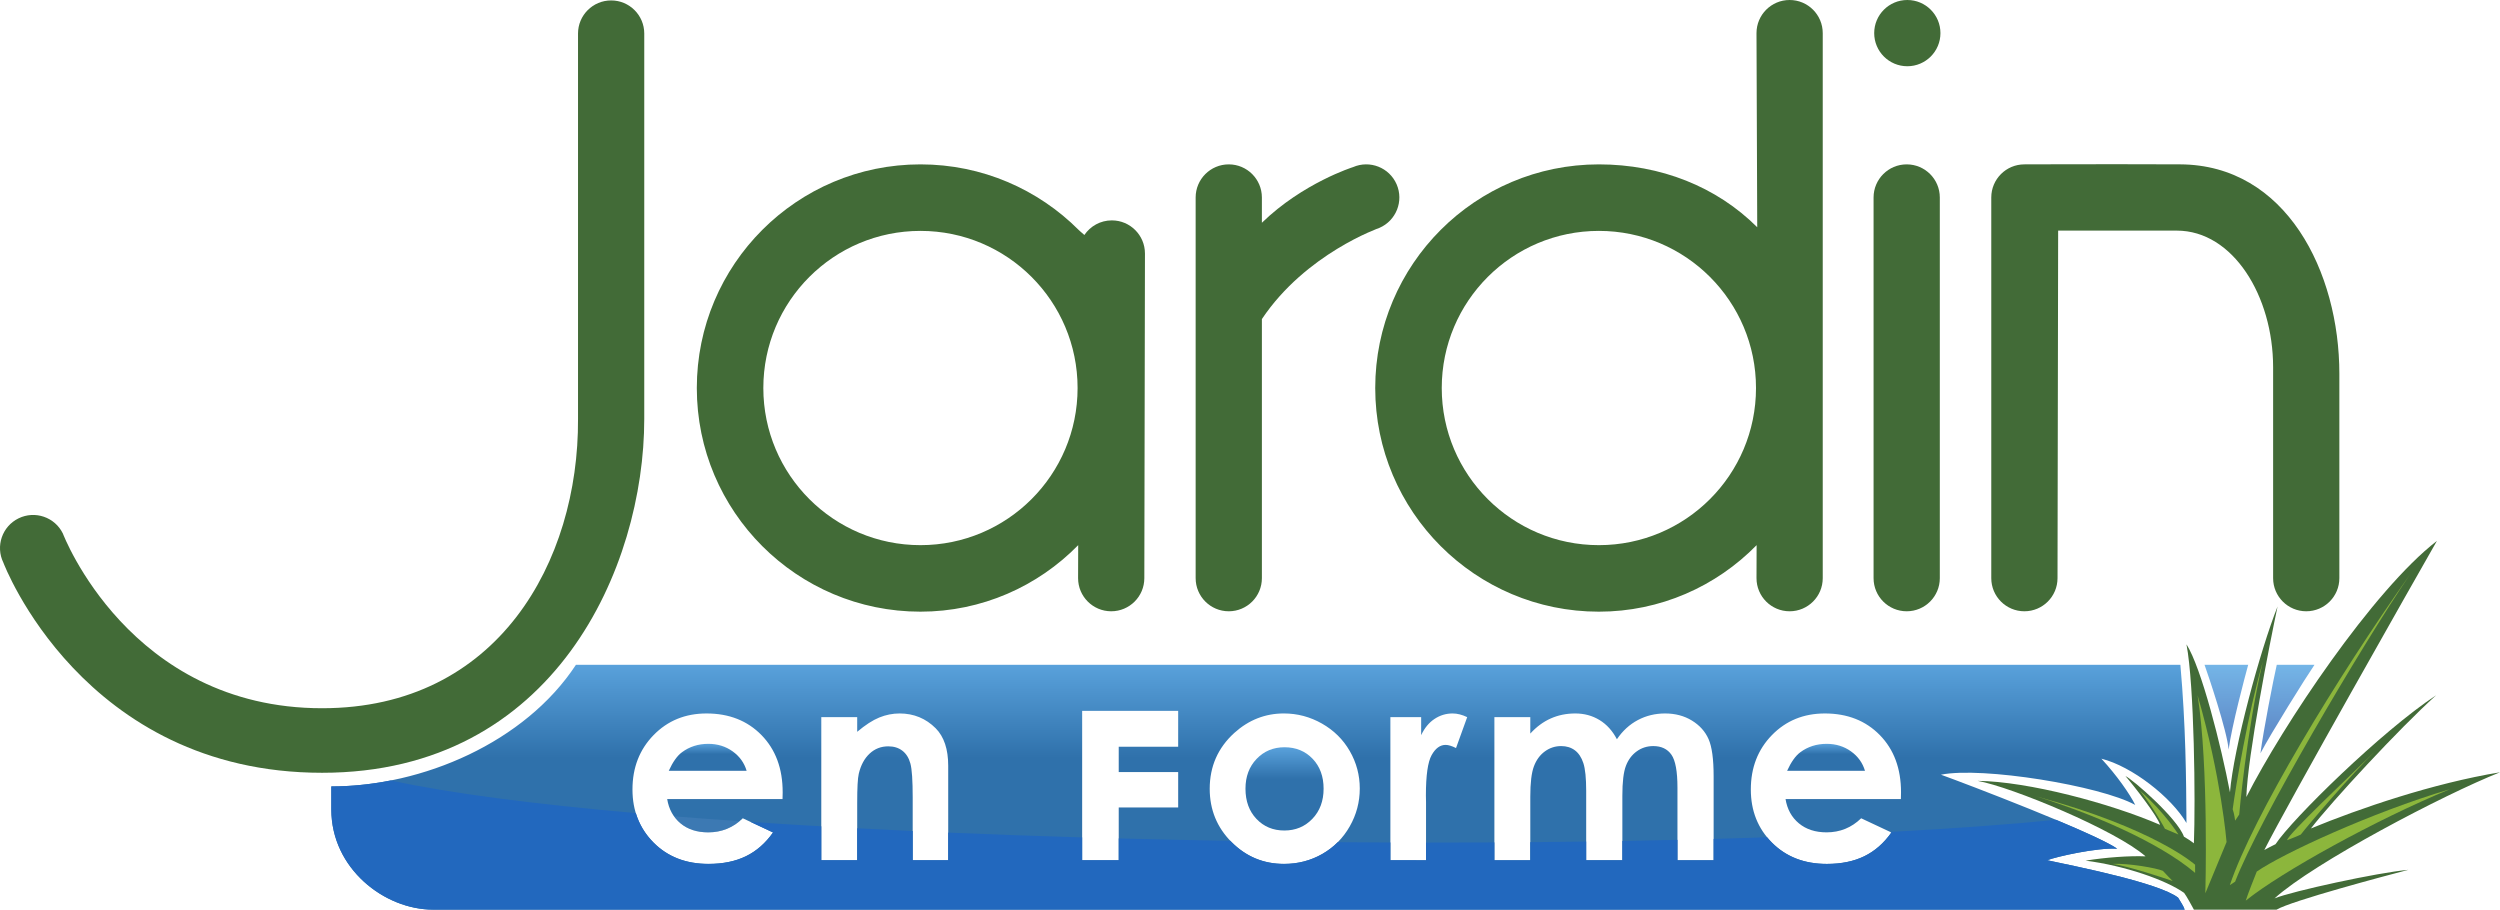 <?xml version="1.0" encoding="iso-8859-1"?>
<!-- Generator: Adobe Illustrator 19.2.1, SVG Export Plug-In . SVG Version: 6.00 Build 0)  -->
<!DOCTYPE svg PUBLIC "-//W3C//DTD SVG 1.1//EN" "http://www.w3.org/Graphics/SVG/1.1/DTD/svg11.dtd">
<svg version="1.1" id="elements" xmlns="http://www.w3.org/2000/svg" xmlns:xlink="http://www.w3.org/1999/xlink" x="0px" y="0px"
	 viewBox="0 0 510.471 185.738" style="enable-background:new 0 0 510.471 185.738;" xml:space="preserve">
<g>
	<path style="fill:#426B37;" d="M447.971,185.738c-0.458-0.838-1.542-2.837-2-3.421c-3.708-2.625-12.042-5.543-20.125-6.584
		c4.084-0.666,8.99-1.016,12.25-0.875c-6.041-5.333-27.285-14.149-34.291-15.416c10.309,0.112,27.115,4.593,37.246,8.979
		c-0.434-1.646-5.184-7.802-7.059-9.958c1.438,0.656,10.594,8.594,11.943,12.373c0.797,0.465,1.482,0.919,2.035,1.355
		c0.334-8.478,0.084-32.291-1.518-40.624c3.057,4.771,7.087,20.792,8.883,30.202c0.719-8.869,6.156-28.994,9.719-37.932
		c-1.625,7.625-6.125,30.562-6.376,38.905c7.417-14.563,25.824-42.188,38.917-52.302c-4.163,7.275-30.541,53.772-35.25,63.125
		c0.615-0.348,1.384-0.748,2.289-1.191c3.42-5.162,21.607-23.037,32.795-30.412c-7.625,6.875-21.312,21.687-25.568,27.2
		c9.942-4.097,24.953-9.229,38.609-11.471c-11.541,4.583-37.978,18.458-46.041,25.749c3.541-1.458,21.125-5.291,27.333-5.833
		c-4.809,1.259-23.771,6.292-26.917,8.13C461.586,185.738,447.971,185.738,447.971,185.738z"/>
	<path style="fill:#8CB63C;" d="M431.388,176.4c2.948,0.406,10.417,2.844,12.25,3.5c-0.521-0.531-1.396-1.406-2-2.083
		C440.363,177.257,434.742,176.244,431.388,176.4z"/>
	<path style="fill:#8CB63C;" d="M458.555,183.9c7.188-5.812,26.812-16.656,41.667-22.75c-16.073,4.781-34.198,13.188-39.417,16.811
		C460.492,178.775,458.992,182.494,458.555,183.9z"/>
	<path style="fill:#8CB63C;" d="M466.972,171.567c0.489-0.198,1.871-0.7,2.833-1.167c1.281-1.719,10.379-12.372,15.25-17.083
		C479.336,158.9,467.389,170.151,466.972,171.567z"/>
	<path style="fill:#8CB63C;" d="M455.305,180.733c4.719-14.02,21.812-42.27,36.833-63.499c-9.994,14.703-31.021,50.448-35.75,62.783
		C456.086,180.212,455.305,180.733,455.305,180.733z"/>
	<path style="fill:#8CB63C;" d="M457.222,166.317l-0.834,1.25c0,0-0.167-1.418-0.5-2.334c0.599-4.485,3.104-19.52,6.167-30.166
		C458.664,149.566,457.222,166.317,457.222,166.317z"/>
	<path style="fill:#8CB63C;" d="M454.638,171.933l-4.333,10.467c0,0,0.719-25.969-1.583-40.417
		C453.555,158.619,454.638,171.933,454.638,171.933z"/>
	<path style="fill:#8CB63C;" d="M448.214,176.567c0,0,0,1.155,0,1.666c-7.441-6.357-21.548-12.295-32.409-15.613
		C440.023,169.15,448.214,176.567,448.214,176.567z"/>
	<path style="fill:#8CB63C;" d="M442.055,169.233l2.75,1.167c0,0-2.688-4.375-7.84-8.956
		C439.961,165.275,442.055,169.233,442.055,169.233z"/>
</g>
<g>
	<g>
		<linearGradient id="SVGID_1_" gradientUnits="userSpaceOnUse" x1="372.858" y1="157.388" x2="372.858" y2="151.896">
			<stop  offset="0.621" style="stop-color:#2F71AB"/>
			<stop  offset="1" style="stop-color:#59A1DB"/>
		</linearGradient>
		<path style="fill:url(#SVGID_1_);" d="M377.942,153.413c-1.426-1.021-3.08-1.53-4.964-1.53c-2.044,0-3.838,0.572-5.38,1.719
			c-0.968,0.716-1.865,1.978-2.689,3.786h15.898C380.323,155.759,379.368,154.434,377.942,153.413z"/>
		<linearGradient id="SVGID_2_" gradientUnits="userSpaceOnUse" x1="262.289" y1="169.581" x2="262.289" y2="152.619">
			<stop  offset="0.621" style="stop-color:#2F71AB"/>
			<stop  offset="1" style="stop-color:#59A1DB"/>
		</linearGradient>
		<path style="fill:url(#SVGID_2_);" d="M262.275,152.58c-2.277,0-4.174,0.793-5.69,2.377c-1.516,1.585-2.272,3.612-2.272,6.083
			c0,2.542,0.748,4.602,2.246,6.177c1.497,1.575,3.393,2.363,5.689,2.363c2.295,0,4.205-0.797,5.729-2.391
			c1.524-1.593,2.286-3.643,2.286-6.149s-0.748-4.543-2.246-6.109C266.521,153.365,264.607,152.58,262.275,152.58z"/>
		<linearGradient id="SVGID_3_" gradientUnits="userSpaceOnUse" x1="257.052" y1="185.738" x2="257.052" y2="135.859">
			<stop  offset="0.621" style="stop-color:#2F71AB"/>
			<stop  offset="1" style="stop-color:#59A1DB"/>
		</linearGradient>
		<path style="fill:url(#SVGID_3_);" d="M418.021,175.648c1.843-0.737,10.321-2.626,14.284-2.35
			c-4.46-3.19-31.103-13.362-35.986-15.113c8.401-1.702,32.568,2.256,39.673,6.174c-1.146-2.292-3.771-6.042-6.912-9.445
			c6.266,1.569,14.286,7.879,17.373,13.132c-0.065-9.396-0.148-19.896-1.244-32.301c-2.26,0-325.166,0-327.608,0
			c-10.38,15.821-31.337,24.836-49.949,24.836c0,1.383,0,2.578,0,4.701c0,12.076,10.851,20.456,20.782,20.456
			c6.081,0,354.104,0,357.651,0c-0.23-0.739-0.829-1.565-1.336-2.44C440.847,180.275,424.055,176.942,418.021,175.648z
			 M159.783,163.163h-23.552c0.34,2.076,1.249,3.729,2.726,4.954c1.478,1.227,3.361,1.84,5.653,1.84
			c2.739,0,5.093-0.958,7.064-2.874l6.176,2.9c-1.539,2.185-3.383,3.801-5.531,4.848c-2.148,1.048-4.7,1.571-7.654,1.571
			c-4.584,0-8.316-1.445-11.199-4.337s-4.323-6.513-4.323-10.863c0-4.458,1.437-8.159,4.311-11.105
			c2.873-2.945,6.476-4.418,10.81-4.418c4.601,0,8.342,1.473,11.225,4.418c2.883,2.945,4.324,6.835,4.324,11.669L159.783,163.163z
			 M193.614,175.65h-7.251v-12.795c0-3.487-0.156-5.803-0.469-6.947c-0.312-1.146-0.857-2.017-1.635-2.616
			c-0.777-0.599-1.736-0.898-2.88-0.898c-1.483,0-2.755,0.496-3.817,1.489c-1.062,0.992-1.8,2.365-2.211,4.117
			c-0.215,0.912-0.321,2.889-0.321,5.928v11.723h-7.331v-29.219h7.331v2.994c1.663-1.401,3.169-2.376,4.518-2.924
			c1.35-0.548,2.73-0.822,4.143-0.822c2.896,0,5.355,1.012,7.375,3.034c1.699,1.719,2.548,4.262,2.548,7.627V175.65z
			 M240.57,152.477h-12.139v5.17h12.139v7.225h-12.139v10.778h-7.467v-30.505h19.605V152.477z M275.596,168.748
			c-1.369,2.398-3.235,4.274-5.599,5.626c-2.363,1.352-4.969,2.027-7.816,2.027c-4.189,0-7.766-1.49-10.728-4.472
			c-2.964-2.98-4.444-6.602-4.444-10.863c0-4.564,1.674-8.369,5.022-11.413c2.936-2.649,6.31-3.975,10.125-3.975
			c2.757,0,5.348,0.689,7.774,2.067c2.426,1.379,4.319,3.25,5.68,5.613c1.36,2.363,2.041,4.914,2.041,7.654
			C277.65,163.771,276.966,166.349,275.596,168.748z M297.302,152.743c-0.859-0.43-1.567-0.645-2.122-0.645
			c-1.128,0-2.081,0.697-2.86,2.094c-0.778,1.396-1.168,4.137-1.168,8.219l0.027,1.423v11.816H283.9v-29.219h6.284v3.679
			c0.681-1.449,1.584-2.551,2.713-3.303c1.127-0.752,2.363-1.128,3.705-1.128c0.949,0,1.943,0.251,2.982,0.752L297.302,152.743z
			 M349.903,175.65h-7.385v-14.824c0-3.312-0.412-5.555-1.235-6.728c-0.823-1.172-2.059-1.759-3.706-1.759
			c-1.253,0-2.377,0.358-3.37,1.074c-0.994,0.716-1.732,1.705-2.216,2.968c-0.483,1.262-0.725,3.289-0.725,6.082v13.186h-7.386
			v-14.153c0-2.613-0.193-4.507-0.579-5.68c-0.386-1.172-0.964-2.045-1.736-2.618c-0.772-0.573-1.704-0.859-2.799-0.859
			c-1.221,0-2.329,0.362-3.325,1.088c-0.996,0.725-1.74,1.741-2.234,3.048c-0.493,1.307-0.739,3.366-0.739,6.177v12.998h-7.332
			v-29.219h7.332v3.357c1.253-1.378,2.646-2.407,4.179-3.088c1.531-0.681,3.202-1.02,5.012-1.02c1.827,0,3.476,0.447,4.945,1.343
			c1.469,0.896,2.651,2.202,3.547,3.921c1.165-1.719,2.594-3.025,4.287-3.921c1.692-0.895,3.543-1.343,5.55-1.343
			c2.078,0,3.905,0.483,5.482,1.45c1.576,0.967,2.709,2.229,3.399,3.787c0.69,1.557,1.034,4.091,1.034,7.6V175.65z M388.139,163.163
			h-23.552c0.34,2.076,1.248,3.729,2.726,4.954c1.477,1.227,3.361,1.84,5.653,1.84c2.738,0,5.093-0.958,7.062-2.874l6.177,2.9
			c-1.54,2.185-3.384,3.801-5.532,4.848c-2.148,1.048-4.699,1.571-7.654,1.571c-4.583,0-8.315-1.445-11.198-4.337
			c-2.883-2.892-4.323-6.513-4.323-10.863c0-4.458,1.436-8.159,4.309-11.105c2.874-2.945,6.477-4.418,10.81-4.418
			c4.602,0,8.343,1.473,11.226,4.418c2.883,2.945,4.323,6.835,4.323,11.669L388.139,163.163z"/>
		<linearGradient id="SVGID_4_" gradientUnits="userSpaceOnUse" x1="144.503" y1="157.388" x2="144.503" y2="151.896">
			<stop  offset="0.621" style="stop-color:#2F71AB"/>
			<stop  offset="1" style="stop-color:#59A1DB"/>
		</linearGradient>
		<path style="fill:url(#SVGID_4_);" d="M149.587,153.413c-1.426-1.021-3.08-1.53-4.963-1.53c-2.044,0-3.838,0.572-5.38,1.719
			c-0.969,0.716-1.865,1.978-2.69,3.786h15.898C151.968,155.759,151.013,154.434,149.587,153.413z"/>
	</g>
	<path style="fill:#2268BE;" d="M444.748,183.297c-3.901-3.022-20.693-6.355-26.727-7.649c1.843-0.737,10.321-2.626,14.284-2.35
		c-1.714-1.226-6.703-3.482-12.476-5.896c-10.025,0.982-21.443,1.8-33.871,2.466l0.246,0.115c-1.54,2.185-3.384,3.801-5.532,4.848
		c-2.148,1.048-4.699,1.571-7.654,1.571c-4.583,0-8.315-1.445-11.198-4.337c-0.355-0.356-0.689-0.726-1.001-1.105
		c-3.585,0.123-7.227,0.235-10.916,0.338v4.352h-7.385v-4.164c-3.71,0.087-7.462,0.164-11.252,0.23v3.934h-7.386v-3.818
		c-3.775,0.053-7.58,0.097-11.413,0.129v3.689h-7.332v-3.639c-4.625,0.025-9.28,0.036-13.957,0.033v3.605H283.9v-3.62
		c-3.574-0.013-7.157-0.034-10.745-0.064c-0.93,0.932-1.983,1.735-3.158,2.408c-2.363,1.352-4.969,2.027-7.816,2.027
		c-4.189,0-7.766-1.49-10.728-4.472c-0.076-0.077-0.141-0.159-0.215-0.236c-7.641-0.129-15.256-0.295-22.807-0.495v4.451h-7.467
		v-4.659c-9.272-0.275-18.413-0.604-27.351-0.983v5.643h-7.251v-5.965c-3.824-0.177-7.604-0.363-11.333-0.56v6.524h-7.331v-6.925
		c-4.92-0.28-9.73-0.579-14.434-0.895l4.584,2.152c-1.539,2.185-3.383,3.801-5.531,4.848c-2.148,1.048-4.7,1.571-7.654,1.571
		c-4.584,0-8.316-1.445-11.199-4.337c-1.738-1.744-2.943-3.759-3.633-6.033c-20.811-1.832-38.141-4.063-50.019-6.672
		c-4.077,0.807-8.173,1.221-12.162,1.221c0,1.383,0,2.578,0,4.701c0,12.076,10.851,20.456,20.782,20.456
		c6.081,0,354.104,0,357.651,0C445.853,184.998,445.255,184.172,444.748,183.297z"/>
	<linearGradient id="SVGID_5_" gradientUnits="userSpaceOnUse" x1="454.596" y1="185.734" x2="454.596" y2="135.855">
		<stop  offset="0" style="stop-color:#5B8AC8"/>
		<stop  offset="0.5" style="stop-color:#5B89C7"/>
		<stop  offset="0.75" style="stop-color:#6290CC"/>
		<stop  offset="1" style="stop-color:#74B5E7"/>
	</linearGradient>
	<path style="fill:url(#SVGID_5_);" d="M450.138,135.745c0.667,1.822,4.667,13.655,4.917,17.322c0.666-4.917,3.334-14.895,4-17.322
		C457.757,135.745,450.138,135.745,450.138,135.745z"/>
	<linearGradient id="SVGID_6_" gradientUnits="userSpaceOnUse" x1="467.072" y1="185.734" x2="467.072" y2="135.855">
		<stop  offset="0" style="stop-color:#5B8AC8"/>
		<stop  offset="0.5" style="stop-color:#5B89C7"/>
		<stop  offset="0.75" style="stop-color:#6290CC"/>
		<stop  offset="1" style="stop-color:#74B5E7"/>
	</linearGradient>
	<path style="fill:url(#SVGID_6_);" d="M472.59,135.745c-1.667,2.428-8.952,14.072-11.035,18.072
		c0.611-4.688,2.666-15.167,3.333-18.072"/>
	<path style="opacity:0.4;fill:#5284BF;" d="M138.957,168.117c1.478,1.227,3.361,1.84,5.653,1.84c2.437,0,4.566-0.762,6.393-2.277
		c-4.569-0.314-9.014-0.646-13.339-0.992C138.036,167.207,138.451,167.697,138.957,168.117z"/>
</g>
<path style="fill:#426B37;" d="M276.276,34.122c3.426-1.487,7.409,0.084,8.897,3.511c1.487,3.426-0.086,7.409-3.512,8.896
	c0,0-15.045,5.246-23.998,18.621c0,1.625,0,52.905,0,52.905c0,3.735-3.027,6.762-6.763,6.762c-3.735,0-6.763-3.027-6.763-6.762
	V40.326c0-3.735,3.027-6.763,6.763-6.763c3.735,0,6.763,3.028,6.763,6.763c0,0,0,4.241,0,5.158
	C266.055,37.337,276.276,34.122,276.276,34.122z"/>
<path style="fill:#426B37;" d="M131.551,6.851c0-3.735-3.027-6.763-6.763-6.763c-3.735,0-6.763,3.028-6.763,6.763
	c0,0,0,74.368,0,78.709c0.154,29.09-16.346,59.053-52.25,59.053c-39.407,0-52.937-35.672-52.937-35.672
	c-1.643-3.354-5.693-4.743-9.048-3.101c-3.355,1.642-4.743,5.693-3.101,9.048c0,0,16.156,42.906,65.085,42.906
	c47.552,0,65.775-42.102,65.775-72.235C131.551,78.312,131.551,6.851,131.551,6.851z"/>
<path style="fill:#426B37;" d="M396.087,40.326c0-3.735-3.027-6.763-6.763-6.763c-3.735,0-6.763,3.028-6.763,6.763v77.729
	c0,3.735,3.027,6.762,6.763,6.762c3.735,0,6.763-3.027,6.763-6.762V40.326z"/>
<circle style="fill:#426B37;" cx="389.453" cy="6.763" r="6.763"/>
<path style="fill:#426B37;" d="M413.358,33.562c-3.735,0-6.763,3.028-6.763,6.763v77.729c0,3.735,3.027,6.762,6.763,6.762
	c3.735,0,6.763-3.027,6.763-6.762l0.129-70.965c0,0,18.554,0,24.221,0c11.5,0,19.673,13.394,19.673,27.894s0,43.071,0,43.071
	c0,3.735,3.027,6.762,6.763,6.762c3.735,0,6.763-3.027,6.763-6.762c0,0,0-30.572,0-41.738c0-20.792-10.864-42.667-32.531-42.756
	C429.335,33.496,413.358,33.562,413.358,33.562z"/>
<path style="fill:#426B37;" d="M365.419,0c-3.735,0-6.763,3.028-6.763,6.763l0.15,39.637c-8.264-8.264-19.724-12.837-32.335-12.837
	c-25.221,0-45.666,20.446-45.666,45.666s20.445,45.667,45.666,45.667c12.506,0,23.959-5.152,32.209-13.583l-0.023,6.742
	c0,3.735,3.027,6.762,6.763,6.762c3.735,0,6.763-3.027,6.763-6.762V6.763C372.181,3.028,369.154,0,365.419,0z M326.471,111.313
	c-17.719,0-32.083-14.365-32.083-32.084c0-17.719,14.364-32.083,32.083-32.083c17.72,0,32.084,14.365,32.084,32.083
	C358.555,96.948,344.19,111.313,326.471,111.313z"/>
<path style="fill:#426B37;" d="M227.024,45c-2.335,0-4.393,1.183-5.608,2.982c-0.518-0.426-1.178-1.044-1.178-1.044
	c-8.264-8.264-19.68-13.375-32.291-13.375c-25.221,0-45.666,20.446-45.666,45.666s20.445,45.667,45.666,45.667
	c12.506,0,23.959-5.152,32.209-13.583l-0.023,6.742c0,3.735,3.027,6.762,6.763,6.762c3.735,0,6.763-3.027,6.763-6.762l0.129-66.291
	C233.787,48.029,230.76,45,227.024,45z M187.947,111.313c-17.719,0-32.083-14.365-32.083-32.084
	c0-17.719,14.364-32.083,32.083-32.083c17.72,0,32.084,14.365,32.084,32.083C220.031,96.948,205.667,111.313,187.947,111.313z"/>
</svg>

